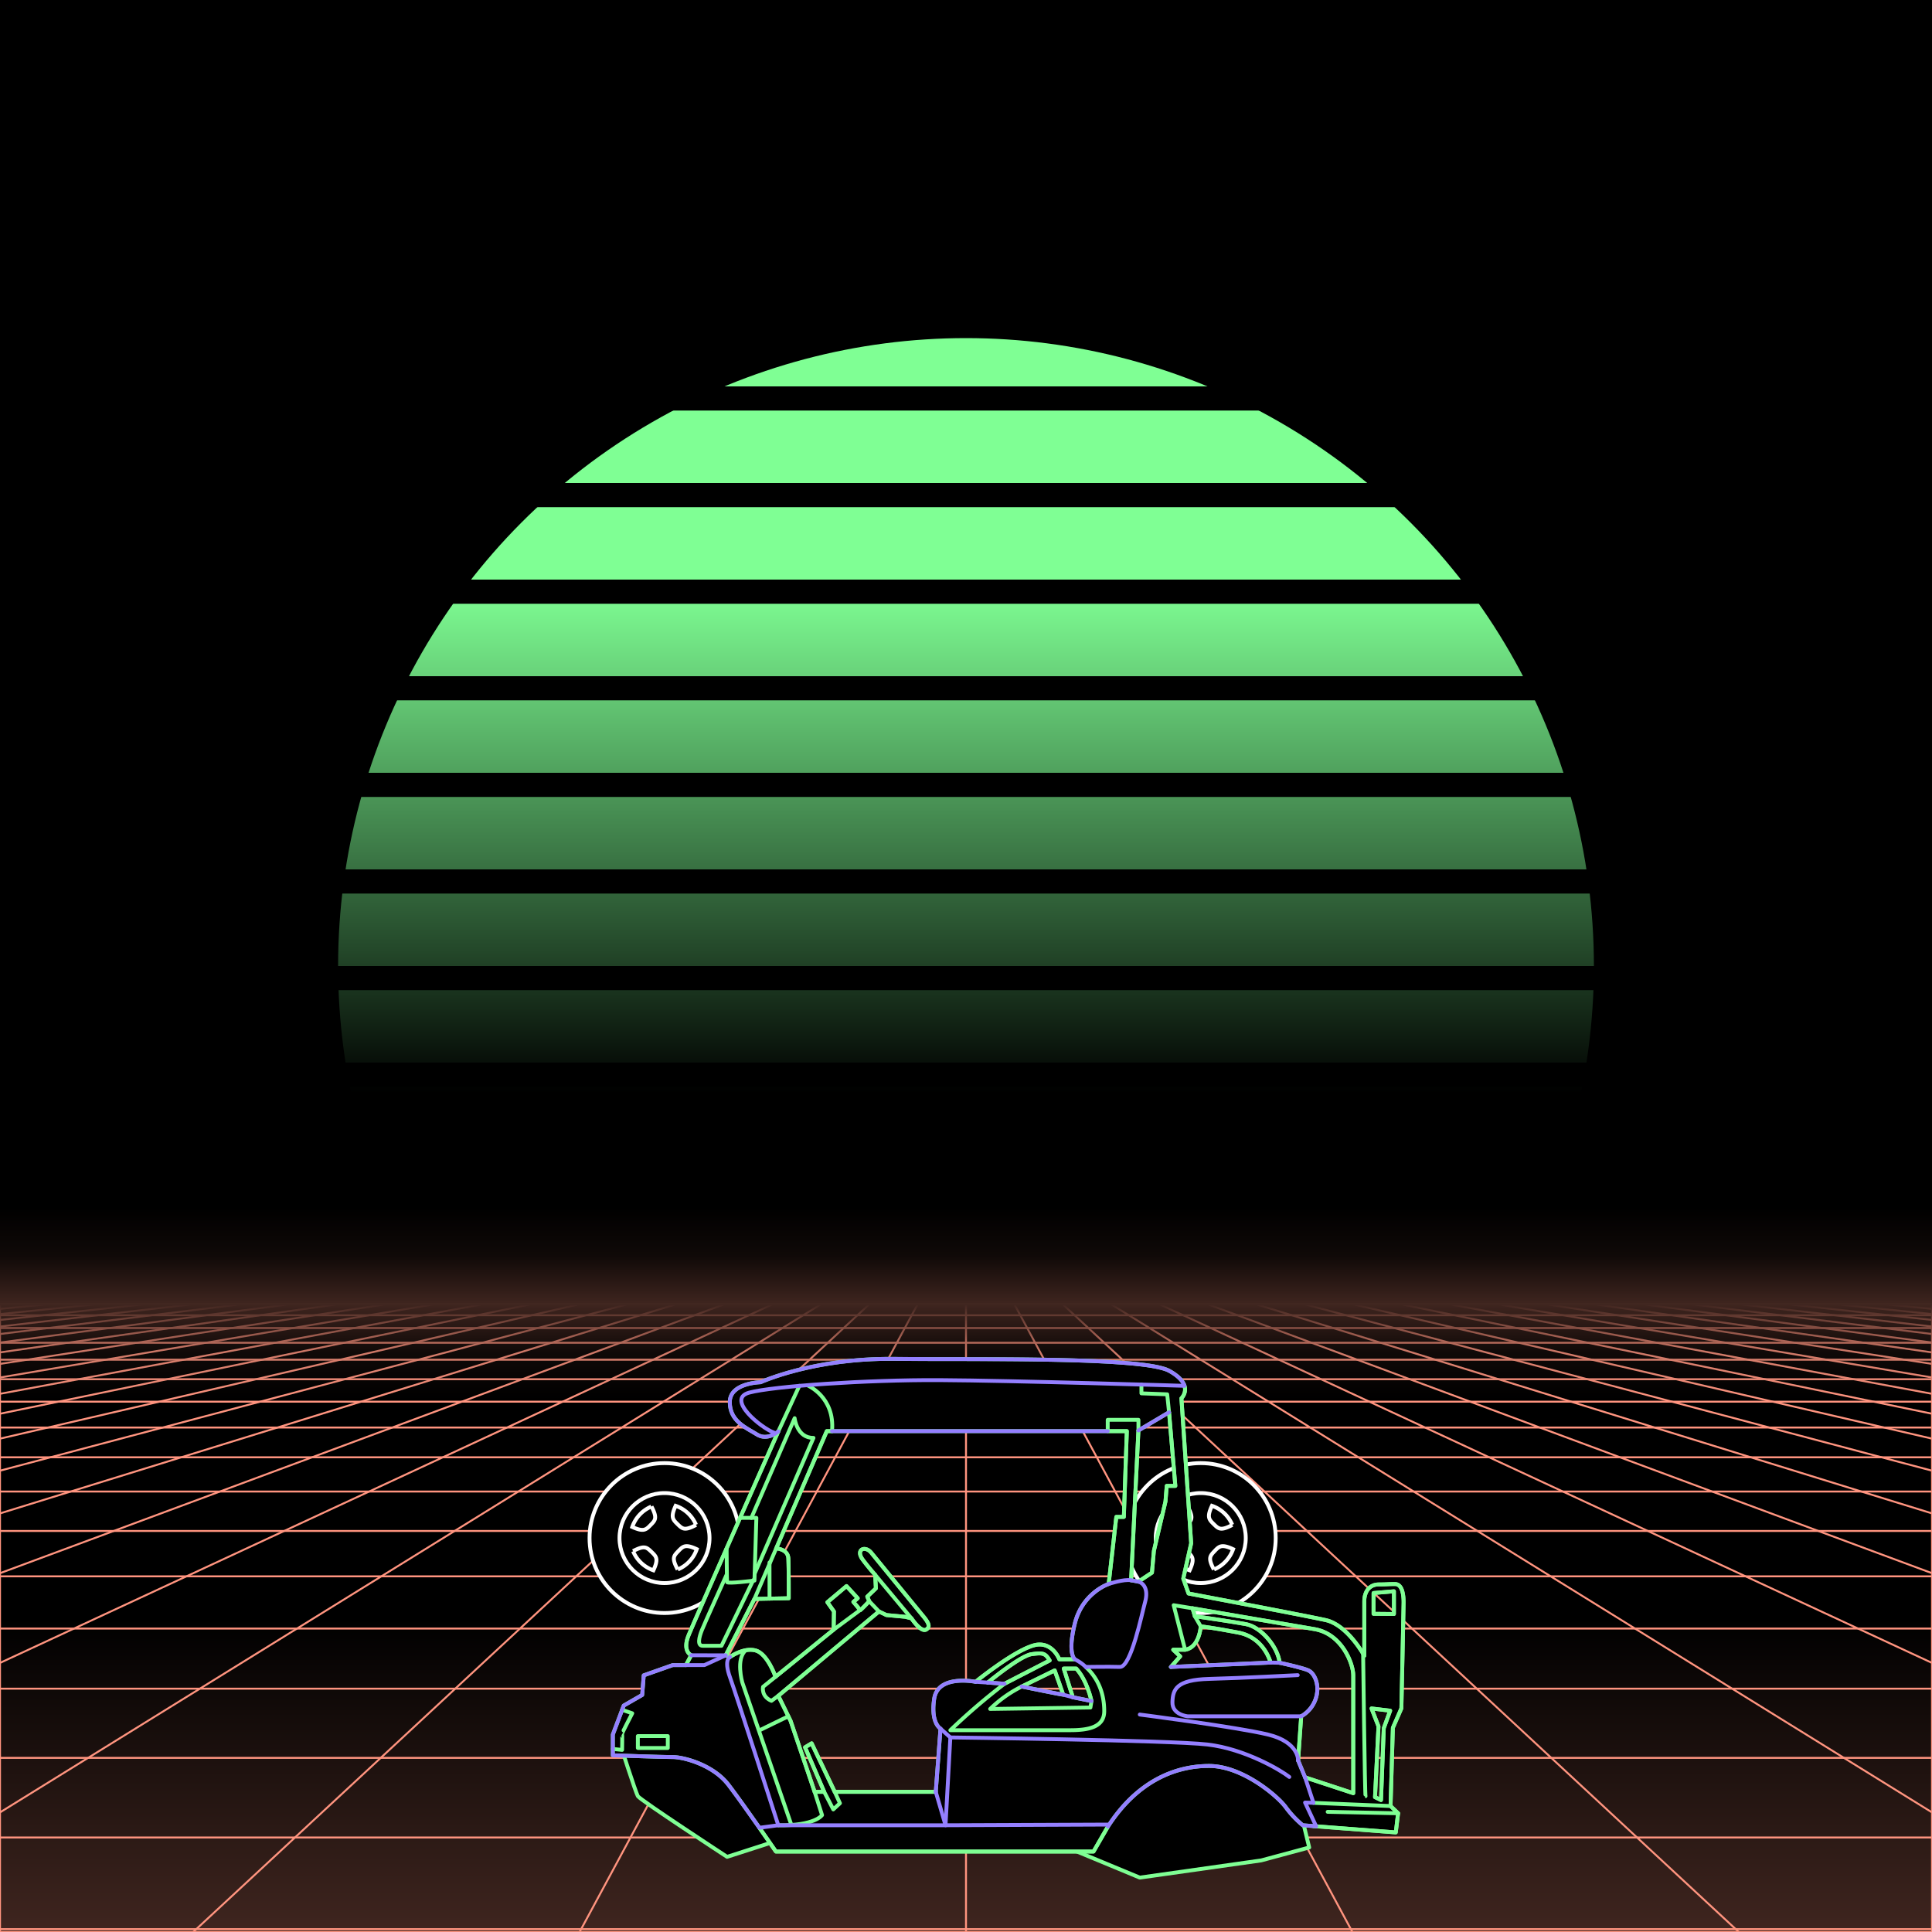 <svg xmlns="http://www.w3.org/2000/svg" viewBox="0 0 2000 2000" width="350" height="350">
    <defs>
        <linearGradient id="moon-grad" x1="0" x2="0" y1="0" y2="1">
            <stop offset="20%" stop-color="#7fff94" stop-opacity="1"/>
            <stop offset="60%" stop-color="#7fff94" stop-opacity="0"/>
        </linearGradient>

        <linearGradient id="star-grad" x1="0" y1="0" x2="1" y2="0">
            <stop offset="0%" stop-color="#ffffff" stop-opacity="0"/>
            <stop offset="80%" stop-color="#ffffff" stop-opacity=".5"/>
            <stop offset="100%" stop-color="#ffffff" stop-opacity="1"/>
        </linearGradient>

        <linearGradient id="bg-grad" x1="0" x2="0" y1="0" y2="1">
            <stop offset="25%" stop-color="#3f251f" stop-opacity="1"/>
            <stop offset="100%" stop-color="#000000" stop-opacity="1"/>
        </linearGradient>

        <linearGradient id="fog-grad" x1="0" x2="0" y1="0" y2="1">
            <stop offset="0%" stop-color="#3f251f" stop-opacity="0"/>
            <stop offset="25%" stop-color="#3f251f" stop-opacity=".25"/>
            <stop offset="50%" stop-color="#3f251f" stop-opacity="1"/>
            <stop offset="75%" stop-color="#3f251f" stop-opacity=".25"/>
            <stop offset="100%" stop-color="#3f251f" stop-opacity="0"/>
        </linearGradient>

        <linearGradient id="undergrid-grad" x1="0" x2="0" y1="0" y2="1">
            <stop offset="50%" stop-color="#000000" stop-opacity="1"/>
            <stop offset="100%" stop-color="#3f251f" stop-opacity="1"/>
        </linearGradient>

        <linearGradient id="flame-grad" x1="0" x2="1" y1="0" y2="0">
            <stop offset="0%" stop-color="#ffffff" stop-opacity="1"/>
            <stop offset="100%" stop-color="#0000ff" stop-opacity="0"/>
        </linearGradient>

        <linearGradient id="thrust-grad" x1="0" x2="0" y1="0" y2="1">
            <stop offset="0%" stop-color="#ffffff" stop-opacity="1"/>
            <stop offset="25%" stop-color="#ffffff" stop-opacity=".5"/>
            <stop offset="100%" stop-color="#ffffff" stop-opacity="0"/>
        </linearGradient>


        <style>
            #vmount                         {fill:url(#bg-grad); stroke:#ff947f; stroke-width:2px;}
            #sky, #moonstripes              {fill:#000000}
            .background                     {fill:url(#bg-grad); stroke:#ff947f; stroke-width:2px;}
            #mooncircle                     {fill:url(#moon-grad);}
            #grid                           {stroke-width:2px; fill:none; stroke:#ff947f;}
            #star                           {stroke-width:10px; fill:none; stroke:url(#star-grad); stroke-linecap:round;}
            #undergrid                      {fill:url(#undergrid-grad);}
            #fog                            {fill:url(#fog-grad);}
            #pink,#aqua                     {fill:none;  stroke-linecap:round; stroke-linejoin:round; stroke-width:4px;}
            #gleam                          {fill:none;  stroke-linecap:round; stroke-linejoin:round; stroke-width:25px; stroke:white;}
            #pink,#outline,#under           {stroke:#7fff94;}
            #aqua, #gun, #frontgun          {stroke:#947fff;}                    
            #outline,#under,#gun,#frontgun  {fill:#000000; stroke-linecap:round; stroke-linejoin:round; stroke-width:4px;}
            .wheel                          {fill:#000000; stroke:#ffffff; stroke-width:4px;}
            #laser                          {stroke-width:15px; stroke:#947fff;}
            

            #gun, #frontgun                 {stroke:#ffffff;}

            #flame        				    {fill:url(#flame-grad); stroke:none; }
            #rocket                         {stroke:#ffffff; stroke-width:4px; fill:#000000;}
            .stripe                         {stroke:#7f0000;}
			#housing 					    {stroke:#ffffff;stroke-width:4px; fill:#000000}

            .jet                            {stroke:#947fff; stroke-width:4; fill:#000000}
            .thrust                         {fill:url(#thrust-grad);}

        </style>

    </defs>

    <g id="sky"><rect width="2000" height="2000"/></g>

    <g id="moon">
        <circle id="mooncircle" cx="1000" cy="1000" r="650"/>
        <g id="moonstripes">
            <animateTransform attributeName="transform" type="translate" from="0 50" to="0 150" dur="2s" repeatCount="indefinite"/>
            <rect x="0" y="0"     width="2000" height="25"/><rect x="0" y="100"   width="2000" height="25"/><rect x="0" y="200"   width="2000" height="25"/><rect x="0" y="300"   width="2000" height="25"/><rect x="0" y="400"   width="2000" height="25"/><rect x="0" y="500"   width="2000" height="25"/><rect x="0" y="600"   width="2000" height="25"/><rect x="0" y="700"   width="2000" height="25"/><rect x="0" y="800"   width="2000" height="25"/><rect x="0" y="900"   width="2000" height="25"/><rect x="0" y="1000"  width="2000" height="25"/><rect x="0" y="1100"  width="2000" height="25"/><rect x="0" y="1200"  width="2000" height="25"/>
        </g>
    </g>

    

    <g>
        <rect><animate id="fake" begin="4.9;swipe.end" dur=".1s" attributeName="visibility" from="hide" to="hide"/></rect>
        <path id="star" d="M-2425,799.8c616.2-355.8,1278-560.9,1942.8-627"/>
        <animateTransform id="swipe" attributeName="transform" type="rotate" from="0 0 5000" to="360 0 5000" dur="5s" begin="fake.end"/>
    </g>

    <g id="grid">
        <rect id="undergrid" x="0" y="1350" width="2000" height="650"/>
        <g id="hor">
            <line x1="0" y1="1350" x2="2000" y2="1350"></line><line x1="0" y1="1361.51" x2="2000" y2="1361.51"></line><line x1="0" y1="1374.758" x2="2000" y2="1374.758"></line><line x1="0" y1="1390.006" x2="2000" y2="1390.006"></line><line x1="0" y1="1407.557" x2="2000" y2="1407.557"></line><line x1="0" y1="1427.759" x2="2000" y2="1427.759"></line><line x1="0" y1="1451.01" x2="2000" y2="1451.01"></line><line x1="0" y1="1477.773" x2="2000" y2="1477.773"></line><line x1="0" y1="1508.576" x2="2000" y2="1508.576"></line><line x1="0" y1="1544.031" x2="2000" y2="1544.031"></line><line x1="0" y1="1584.84" x2="2000" y2="1584.84"></line><line x1="0" y1="1631.811" x2="2000" y2="1631.811"></line><line x1="0" y1="1685.874" x2="2000" y2="1685.874"></line><line x1="0" y1="1748.102" x2="2000" y2="1748.102"></line><line x1="0" y1="1819.725" x2="2000" y2="1819.725"></line><line x1="0" y1="1902.163" x2="2000" y2="1902.163"></line><line x1="0" y1="1997.05" x2="2000" y2="1997.05"></line>
        </g>
        <g id="ver">
            <line x1="0" y1="1350" x2="-7000.0" y2="2000"><animate attributeName="x1" values="0;50" dur="100ms" repeatCount="indefinite"/><animate attributeName="x2" values="-7000.0;-6600.0" dur="100ms" repeatCount="indefinite"/></line><line x1="50" y1="1350" x2="-6600.0" y2="2000"><animate attributeName="x1" values="50;100" dur="100ms" repeatCount="indefinite"/><animate attributeName="x2" values="-6600.0;-6200.0" dur="100ms" repeatCount="indefinite"/></line><line x1="100" y1="1350" x2="-6200.0" y2="2000"><animate attributeName="x1" values="100;150" dur="100ms" repeatCount="indefinite"/><animate attributeName="x2" values="-6200.0;-5800.0" dur="100ms" repeatCount="indefinite"/></line><line x1="150" y1="1350" x2="-5800.0" y2="2000"><animate attributeName="x1" values="150;200" dur="100ms" repeatCount="indefinite"/><animate attributeName="x2" values="-5800.0;-5400.0" dur="100ms" repeatCount="indefinite"/></line><line x1="200" y1="1350" x2="-5400.0" y2="2000"><animate attributeName="x1" values="200;250" dur="100ms" repeatCount="indefinite"/><animate attributeName="x2" values="-5400.0;-5000.0" dur="100ms" repeatCount="indefinite"/></line><line x1="250" y1="1350" x2="-5000.0" y2="2000"><animate attributeName="x1" values="250;300" dur="100ms" repeatCount="indefinite"/><animate attributeName="x2" values="-5000.0;-4600.0" dur="100ms" repeatCount="indefinite"/></line><line x1="300" y1="1350" x2="-4600.0" y2="2000"><animate attributeName="x1" values="300;350" dur="100ms" repeatCount="indefinite"/><animate attributeName="x2" values="-4600.0;-4200.0" dur="100ms" repeatCount="indefinite"/></line><line x1="350" y1="1350" x2="-4200.0" y2="2000"><animate attributeName="x1" values="350;400" dur="100ms" repeatCount="indefinite"/><animate attributeName="x2" values="-4200.0;-3800.0" dur="100ms" repeatCount="indefinite"/></line><line x1="400" y1="1350" x2="-3800.0" y2="2000"><animate attributeName="x1" values="400;450" dur="100ms" repeatCount="indefinite"/><animate attributeName="x2" values="-3800.0;-3400.0" dur="100ms" repeatCount="indefinite"/></line><line x1="450" y1="1350" x2="-3400.0" y2="2000"><animate attributeName="x1" values="450;500" dur="100ms" repeatCount="indefinite"/><animate attributeName="x2" values="-3400.0;-3000.0" dur="100ms" repeatCount="indefinite"/></line><line x1="500" y1="1350" x2="-3000.0" y2="2000"><animate attributeName="x1" values="500;550" dur="100ms" repeatCount="indefinite"/><animate attributeName="x2" values="-3000.0;-2600.0" dur="100ms" repeatCount="indefinite"/></line><line x1="550" y1="1350" x2="-2600.0" y2="2000"><animate attributeName="x1" values="550;600" dur="100ms" repeatCount="indefinite"/><animate attributeName="x2" values="-2600.0;-2200.0" dur="100ms" repeatCount="indefinite"/></line><line x1="600" y1="1350" x2="-2200.0" y2="2000"><animate attributeName="x1" values="600;650" dur="100ms" repeatCount="indefinite"/><animate attributeName="x2" values="-2200.0;-1800.0" dur="100ms" repeatCount="indefinite"/></line><line x1="650" y1="1350" x2="-1800.0" y2="2000"><animate attributeName="x1" values="650;700" dur="100ms" repeatCount="indefinite"/><animate attributeName="x2" values="-1800.0;-1400.0" dur="100ms" repeatCount="indefinite"/></line><line x1="700" y1="1350" x2="-1400.0" y2="2000"><animate attributeName="x1" values="700;750" dur="100ms" repeatCount="indefinite"/><animate attributeName="x2" values="-1400.0;-1000.0" dur="100ms" repeatCount="indefinite"/></line><line x1="750" y1="1350" x2="-1000.0" y2="2000"><animate attributeName="x1" values="750;800" dur="100ms" repeatCount="indefinite"/><animate attributeName="x2" values="-1000.0;-600.0" dur="100ms" repeatCount="indefinite"/></line><line x1="800" y1="1350" x2="-600.0" y2="2000"><animate attributeName="x1" values="800;850" dur="100ms" repeatCount="indefinite"/><animate attributeName="x2" values="-600.0;-200.0" dur="100ms" repeatCount="indefinite"/></line><line x1="850" y1="1350" x2="-200.0" y2="2000"><animate attributeName="x1" values="850;900" dur="100ms" repeatCount="indefinite"/><animate attributeName="x2" values="-200.0;200.0" dur="100ms" repeatCount="indefinite"/></line><line x1="900" y1="1350" x2="200.0" y2="2000"><animate attributeName="x1" values="900;950" dur="100ms" repeatCount="indefinite"/><animate attributeName="x2" values="200.0;600.0" dur="100ms" repeatCount="indefinite"/></line><line x1="950" y1="1350" x2="600.0" y2="2000"><animate attributeName="x1" values="950;1000" dur="100ms" repeatCount="indefinite"/><animate attributeName="x2" values="600.0;1000.0" dur="100ms" repeatCount="indefinite"/></line><line x1="1000" y1="1350" x2="1000.0" y2="2000"><animate attributeName="x1" values="1000;1050" dur="100ms" repeatCount="indefinite"/><animate attributeName="x2" values="1000.0;1400.0" dur="100ms" repeatCount="indefinite"/></line><line x1="1050" y1="1350" x2="1400.0" y2="2000"><animate attributeName="x1" values="1050;1100" dur="100ms" repeatCount="indefinite"/><animate attributeName="x2" values="1400.0;1800.0" dur="100ms" repeatCount="indefinite"/></line><line x1="1100" y1="1350" x2="1800.0" y2="2000"><animate attributeName="x1" values="1100;1150" dur="100ms" repeatCount="indefinite"/><animate attributeName="x2" values="1800.0;2200.0" dur="100ms" repeatCount="indefinite"/></line><line x1="1150" y1="1350" x2="2200.0" y2="2000"><animate attributeName="x1" values="1150;1200" dur="100ms" repeatCount="indefinite"/><animate attributeName="x2" values="2200.0;2600.0" dur="100ms" repeatCount="indefinite"/></line><line x1="1200" y1="1350" x2="2600.0" y2="2000"><animate attributeName="x1" values="1200;1250" dur="100ms" repeatCount="indefinite"/><animate attributeName="x2" values="2600.0;3000.0" dur="100ms" repeatCount="indefinite"/></line><line x1="1250" y1="1350" x2="3000.0" y2="2000"><animate attributeName="x1" values="1250;1300" dur="100ms" repeatCount="indefinite"/><animate attributeName="x2" values="3000.0;3400.0" dur="100ms" repeatCount="indefinite"/></line><line x1="1300" y1="1350" x2="3400.0" y2="2000"><animate attributeName="x1" values="1300;1350" dur="100ms" repeatCount="indefinite"/><animate attributeName="x2" values="3400.0;3800.0" dur="100ms" repeatCount="indefinite"/></line><line x1="1350" y1="1350" x2="3800.0" y2="2000"><animate attributeName="x1" values="1350;1400" dur="100ms" repeatCount="indefinite"/><animate attributeName="x2" values="3800.0;4200.0" dur="100ms" repeatCount="indefinite"/></line><line x1="1400" y1="1350" x2="4200.0" y2="2000"><animate attributeName="x1" values="1400;1450" dur="100ms" repeatCount="indefinite"/><animate attributeName="x2" values="4200.0;4600.0" dur="100ms" repeatCount="indefinite"/></line><line x1="1450" y1="1350" x2="4600.0" y2="2000"><animate attributeName="x1" values="1450;1500" dur="100ms" repeatCount="indefinite"/><animate attributeName="x2" values="4600.0;5000.0" dur="100ms" repeatCount="indefinite"/></line><line x1="1500" y1="1350" x2="5000.0" y2="2000"><animate attributeName="x1" values="1500;1550" dur="100ms" repeatCount="indefinite"/><animate attributeName="x2" values="5000.0;5400.0" dur="100ms" repeatCount="indefinite"/></line><line x1="1550" y1="1350" x2="5400.0" y2="2000"><animate attributeName="x1" values="1550;1600" dur="100ms" repeatCount="indefinite"/><animate attributeName="x2" values="5400.0;5800.0" dur="100ms" repeatCount="indefinite"/></line><line x1="1600" y1="1350" x2="5800.0" y2="2000"><animate attributeName="x1" values="1600;1650" dur="100ms" repeatCount="indefinite"/><animate attributeName="x2" values="5800.0;6200.0" dur="100ms" repeatCount="indefinite"/></line><line x1="1650" y1="1350" x2="6200.0" y2="2000"><animate attributeName="x1" values="1650;1700" dur="100ms" repeatCount="indefinite"/><animate attributeName="x2" values="6200.0;6600.0" dur="100ms" repeatCount="indefinite"/></line><line x1="1700" y1="1350" x2="6600.0" y2="2000"><animate attributeName="x1" values="1700;1750" dur="100ms" repeatCount="indefinite"/><animate attributeName="x2" values="6600.0;7000.0" dur="100ms" repeatCount="indefinite"/></line><line x1="1750" y1="1350" x2="7000.0" y2="2000"><animate attributeName="x1" values="1750;1800" dur="100ms" repeatCount="indefinite"/><animate attributeName="x2" values="7000.0;7400.0" dur="100ms" repeatCount="indefinite"/></line><line x1="1800" y1="1350" x2="7400.0" y2="2000"><animate attributeName="x1" values="1800;1850" dur="100ms" repeatCount="indefinite"/><animate attributeName="x2" values="7400.0;7800.0" dur="100ms" repeatCount="indefinite"/></line><line x1="1850" y1="1350" x2="7800.0" y2="2000"><animate attributeName="x1" values="1850;1900" dur="100ms" repeatCount="indefinite"/><animate attributeName="x2" values="7800.0;8200.0" dur="100ms" repeatCount="indefinite"/></line><line x1="1900" y1="1350" x2="8200.0" y2="2000"><animate attributeName="x1" values="1900;1950" dur="100ms" repeatCount="indefinite"/><animate attributeName="x2" values="8200.0;8600.0" dur="100ms" repeatCount="indefinite"/></line><line x1="1950" y1="1350" x2="8600.0" y2="2000"><animate attributeName="x1" values="1950;2000" dur="100ms" repeatCount="indefinite"/><animate attributeName="x2" values="8600.0;9000.0" dur="100ms" repeatCount="indefinite"/></line><line x1="2000" y1="1350" x2="9000.0" y2="2000"><animate attributeName="x1" values="2000;2050" dur="100ms" repeatCount="indefinite"/><animate attributeName="x2" values="9000.0;9400.0" dur="100ms" repeatCount="indefinite"/></line>
        </g>
    </g>

    <rect id="fog" x="0" y="1250" width="2000" height="200"/>
    <g id="car">
        
        <g id="under-and-gleam">
            <animateTransform attributeName="transform" type="translate" keyTimes="0;.5;1" values="0,-330;0,-340;0,-330" dur="1.5s" repeatCount="indefinite"/>
            
            
            <g id="under"><path d="M1347,1878.3l8.3,34.2-49.7,13.4-125.7,17.8-87.2-36.2-276.1-5.9-63.9,20.6s-90.1-58.9-92.4-62.8-19-56.1-19-56.1L742.1,1770l93.6,102.2h201.1l215.9-73.7,91.1,58.4Z"></path></g>
            <mask id="gleam-mask"><g><animateTransform attributeName="transform" type="translate" from="0 0" to="2000 0" dur="500ms" begin="fake.end+50ms"/><rect x="-150" y="0" width="250" height="2000" fill="white"/></g></mask>            
            <g mask="url(#gleam-mask)"><path d="M666.4,1734.3l30-10.6h13.7l5.4-10.2s-9.4-4.1-2.7-20.6,92.9-211.1,92.9-211.1-11.1,10.1-22.2,3.1-28-13.5-28-33.5,31.8-20.5,31.8-20.5,54.5-25.1,138.3-24.2,258-2.4,284.8,12.4,12.6,28.4,12.6,28.4l10.1,150.1-8.2,36.6,5.5,15.4s119.2,22.5,141.9,27.5,40,36.9,40,36.9v-56.1c0-10.7,5.6-17.7,15-17.7s8.7-.4,16.8-.4,8.9,12.8,8.9,18.8" id="gleam"></path></g>                
        </g>
        <g id="wheels" transform="translate(0,-330)">
            <g id="front-wheel" class="wheel"><animateTransform attributeName="transform" attributeType="XML" type="rotate" from="360 687.9 1922.2" to="0 687.9 1922.2" dur=".5s" repeatCount="indefinite"/><g id="front"><circle cx="687.9" cy="1922.2" r="77.6"></circle><circle cx="687.9" cy="1922.2" r="46.6"></circle><path d="M674.4,1889.5c6.2,11.9,4.1,14.1-.8,19.1s-7.2,7.5-19.1,2.1h0a35.7,35.7,0,0,1,19.7-21.1"></path><path d="M655.3,1935.7c11.9-6.2,14-4.1,19.1.8s7.5,7.2,2,19.1h0a35.5,35.5,0,0,1-21-19.7"></path><path d="M701.5,1954.8c-6.3-11.9-4.2-14,.7-19.1s7.3-7.5,19.1-2h0a35.1,35.1,0,0,1-19.6,21"></path><path d="M720.6,1908.6c-11.9,6.3-14.1,4.2-19.1-.7s-7.5-7.3-2.1-19.1h0a35.2,35.2,0,0,1,21.1,19.6"></path></g></g>
            <g id="middle-wheel" class="wheel"><animateTransform attributeName="transform" attributeType="XML" type="rotate" from="360  " to="0  " dur=".5s" repeatCount="indefinite"/></g>
            <g id="rear-wheel" class="wheel"><animateTransform attributeName="transform" attributeType="XML" type="rotate" from="360 1243 1922.2" to="0 1243 1922.2" dur=".5s" repeatCount="indefinite"/><g id="rear"><circle cx="1243" cy="1922.2" r="77.6"></circle><circle cx="1243" cy="1922.2" r="46.6"></circle><path d="M1229.5,1889.5c6.3,11.9,4.1,14.1-.7,19.1s-7.3,7.5-19.2,2.1h0a35.7,35.7,0,0,1,19.7-21.1"></path><path d="M1210.4,1935.7c11.9-6.2,14.1-4.1,19.1.8s7.5,7.2,2,19.1h0a35.5,35.5,0,0,1-21-19.7"></path><path d="M1256.6,1954.8c-6.3-11.9-4.1-14,.7-19.1s7.3-7.5,19.2-2h0a35.5,35.5,0,0,1-19.7,21"></path><path d="M1275.7,1908.6c-11.9,6.3-14.1,4.2-19.1-.7s-7.5-7.3-2-19.1h0a35.1,35.1,0,0,1,21,19.6"></path></g></g>
        </g>

        

        <g id="body">
            <animateTransform attributeName="transform" type="translate" keyTimes="0;.5;1" values="0,-330;0,-340;0,-330" dur="1.5s" repeatCount="indefinite"/>
            <path d="M1132,1916.7H803.2s-33.3-48.5-49.2-69.2-46.3-28.6-57.6-28.6-62-1.8-62-1.8v-21.5l11.3-30,19.1-11,1.6-20.3,30-10.6h13.7l5.4-10.2s-9.4-4.1-2.7-20.6,92.9-211.1,92.9-211.1-11.1,10.1-22.2,3.1-28-13.5-28-33.5,31.8-20.5,31.8-20.5,54.5-25.1,138.3-24.2,258-2.4,284.8,12.4,12.6,28.4,12.6,28.4l10.1,150.1-8.2,36.6,5.5,15.4s119.2,22.5,141.9,27.5,40,36.9,40,36.9v-56.1c0-10.7,5.6-17.7,15-17.7s8.7-.4,16.8-.4,8.9,12.8,8.9,18.8-2.3,109.9-2.3,109.9l-8.8,20.1-2.4,81,7.8,7.5-2.4,19.8-96.3-7.4a104.5,104.5,0,0,1-17.6-18.7c-8-11.1-44.6-42.7-79.4-42.7s-74.2,15.5-104.7,62.8Zm211.8-94.3,7.2,17.5,49.9,16.4v-122c0-12.1-11.8-42.9-40-47.8s-126.4-21.6-126.4-21.6l2.4,8.2s37,5.3,52.8,8.2,33.1,23.4,35,40c0,0,23.4,5,29.7,7.9s10.1,13.1,9.2,21.8a32.8,32.8,0,0,1-16.6,25.7Zm78.1-151.8,21.1.2v-23.5l-21.1,1.8Zm-2.1,98,7.2,18.5-3.6,73.3,6.2,3,2.9-74.4,6.6-18.1Zm-207.7-43,103.2-4.5s-6.3-25.8-33.2-31-39.1-6.5-39.1-6.5-1.3,22-16.2,24.2h-12.3l7.2,6.9Zm-41.2-89.7,7.6,1.4,14-9.3,2-22.5,12-51.2,1.3-16.1h8.9l-6.5-76.2-31.7,18.8Zm-315-154.4-52.4,121.4s12.1.5,12.6,10.3.4,41.3.4,41.3l-35.5.7-29.8,58.4,4.5,1.7s13.8-10,26.3-6.8,20.8,27.3,20.8,27.3L863,1687l.3-18.8-6.8-9.6,19.8-16.7,11.6,12.6-4.5,3.8s6.7,7.7,6.9,8.5,9.5-9.2,9.5-9.2l-2-4.8,8.9-8.5-.7-14s-6.8-7.5-12.8-15.6c-7.9-10.5,2-15,8.4-7.7,4.2,5,47.6,58.3,54.3,66.3s6.4,11,3.4,13.3c-5.4,4.2-14.8-10-15.8-11.3l-6.4-1.6-19.5-1.8-7.7-3.7-104.2,87.3,12.7,25.9,24.9,73.5h9.9l-19.8-46.1,6.8-4.1,23.9,50.2H968.7l4.9-65.4s-10.4-5.7-6.5-31.1,42.8-17.4,42.8-17.4,46.6-38,65.5-38.6c15.1-.6,21.2,15.3,21.2,15.3h16.1s-8-5.3,0-37.2,35-40.8,35-40.8l7.9-69.4h7.8l3.1-88.8Zm184,261.5,46.7-24.1c-4.6-7.8-7.1-8.1-18.8-6.5s-45.3,29.4-45.3,29.4Zm17.8,2.9s42.8,8.8,42.9,8.4-8.8-25.1-8.8-25.1Zm43.5-18.6,9.4,29.7,19.3,3.9s-4.3-21-15.8-33.6Z" id="outline"></path>
            <g id="pink"><path d="M715.5,1713.5"></path><polyline points="864.1 1854.9 869.5 1866.7 862.6 1873.1 853.2 1854.9"></polyline><path d="M843.3,1854.9,851,1879s-7.3,11.2-45.3,10.5"></path><path d="M816.1,1776.8c-2.2.8-30,14.5-30,14.5"></path><path d="M772.1,1708.3c-10.7,8.8-3.7,33.3-3.7,33.3l50.7,147.2"></path><path d="M802.8,1735.8l-12.9,10.4s-2.2,9.9,8.7,14.5l7.1-5.2"></path><line x1="863" x2="890.3" y1="1687" y2="1666.8"></line><line x1="899.8" x2="909.9" y1="1657.6" y2="1668.2"></line><line x1="906" x2="943.5" y1="1630.3" y2="1675.3"></line><line x1="796.6" x2="796.6" y1="1654.9" y2="1617.5"></line><line x1="803.5" x2="781" y1="1602.9" y2="1655.2"></line><path d="M766.1,1571.3H783l-2,64.9s-28,3.5-28.3,1.6-.5-34.9-.5-34.9"></path><path d="M779.8,1635.7l-32.9,68H727.4c-5.8,0-3.8-8.7-.8-16.2s25.6-57.4,25.6-57.4"></path><path d="M777.8,1571.3l44.8-103.2s2.2,20.6,19.5,20.4l-60.9,140.6"></path><line x1="805.7" x2="827.5" y1="1481.8" y2="1434.6"></line><polyline points="1178.5 1480.8 1178.5 1469.8 1168.2 1469.8 1146.7 1469.8 1146.7 1480.8"></polyline><polyline points="1181.6 1433.3 1181.6 1442.4 1208.3 1443.4 1210.2 1462"></polyline><path d="M835.7,1434s28.8,11.9,25.6,47.5"></path><path d="M644,1770l10.5,3.6s-10.8,20.9-10.5,21,0,16.9,0,16.9l-9.6-1"></path><rect height="12.3" width="31" x="660.3" y="1797.2"></rect><path d="M1057.7,1745.9"></path><path d="M1039.9,1743"></path><path d="M1124.6,1726.2c8.6,8,18.5,22.3,18.5,45.2,0,16.5-16,19.7-35.3,19.7h-124a661.1,661.1,0,0,1,56.1-48.1"></path><path d="M1057.7,1745.9a128.7,128.7,0,0,0-32.7,23.2l103.8-1.5,1.1-6.7"></path><polyline points="1234.5 1664.9 1215 1661.7 1226.8 1707.8"></polyline><line x1="1236.9" x2="1243" y1="1673.1" y2="1683.6"></line><path d="M1411.1,1711.9s1.8,147.4,2.5,147.5"></path><line x1="1439.5" x2="1359.6" y1="1869.6" y2="1866.3"></line><line x1="1447.3" x2="1374.4" y1="1877.1" y2="1875.6"></line><path d="M1225.8,1433.6c3.3,8.1-2.8,13.9-2.8,13.9l10.1,150.1-8.2,36.6,5.5,15.4s119.2,22.5,141.9,27.5,40,36.9,40,36.9v-56.1c0-10.7,5.6-17.7,15-17.7s8.7-.4,16.8-.4,8.9,12.8,8.9,18.8-2.3,109.9-2.3,109.9l-8.8,20.1-2.4,81,7.8,7.5-2.4,19.8-85.2-6.5"></path><path d="M710.1,1723.7l5.4-10.2s-9.4-4.1-2.7-20.6,92.9-211.1,92.9-211.1"></path><path d="M1146.9,1890.9l-14.9,25.8H803.2s-7.5-10.9-17.1-24.6"></path><path d="M1351,1839.9l49.9,16.4v-122c0-12.1-11.8-42.9-40-47.8s-126.4-21.6-126.4-21.6l2.4,8.2s37,5.3,52.8,8.2,33.1,23.4,35,40"></path><path d="M1351,1839.9"></path><line x1="1347" x2="1343.8" y1="1776.7" y2="1822.4"></line><polygon points="1421.9 1670.6 1443 1670.8 1443 1647.3 1421.9 1649.1 1421.9 1670.6"></polygon><polygon points="1419.8 1768.6 1427 1787.1 1423.4 1860.4 1429.6 1863.4 1432.5 1789 1439.1 1770.9 1419.8 1768.6"></polygon><path d="M1315.3,1721.1s-6.3-25.8-33.2-31-39.1-6.5-39.1-6.5-1.3,22-16.2,24.2h-12.3l7.2,6.9-9.6,10.9"></path><line x1="1178.5" x2="1170.9" y1="1480.8" y2="1635.9"></line><polyline points="1178.5 1637.3 1192.5 1628 1194.5 1605.5 1206.5 1554.3 1207.8 1538.2 1216.7 1538.2 1210.2 1462"></polyline><path d="M861.3,1481.5h-5.4l-52.4,121.4s12.1.5,12.6,10.3.4,41.3.4,41.3l-35.5.7-29.8,58.4,4.5,1.7s13.8-10,26.3-6.8,20.8,27.3,20.8,27.3L863,1687l.3-18.8-6.8-9.6,19.8-16.7,11.6,12.6-4.5,3.8s6.7,7.7,6.9,8.5,9.5-9.2,9.5-9.2l-2-4.8,8.9-8.5-.7-14s-6.8-7.5-12.8-15.6c-7.9-10.5,2-15,8.4-7.7,4.2,5,47.6,58.3,54.3,66.3s6.4,11,3.4,13.3c-5.4,4.2-14.8-10-15.8-11.3l-6.4-1.6-19.5-1.8-7.7-3.7-104.2,87.3,12.7,25.9,24.9,73.5h9.9l-19.8-46.1,6.8-4.1,23.9,50.2H968.7"></path><polyline points="1147.7 1639.7 1155.6 1570.3 1163.4 1570.3 1166.5 1481.5 1146.7 1481.5"></polyline><path d="M1009.9,1741s46.6-38,65.5-38.6c15.1-.6,21.2,15.3,21.2,15.3h16.1"></path><path d="M1039.9,1743l46.7-24.1c-4.6-7.8-7.1-8.1-18.8-6.5s-45.3,29.4-45.3,29.4"></path><path d="M1100.6,1754.3c0-.4-8.8-25.1-8.8-25.1l-34.1,16.7"></path><path d="M1129.9,1760.9s-4.3-21-15.8-33.6h-12.9l9.4,29.7"></path></g>
            <g id="aqua"><path d="M805.7,1481.8s-11.1,10.1-22.2,3.1-28-13.5-28-33.5,31.8-20.5,31.8-20.5,54.5-25.1,138.3-24.2,258-2.4,284.8,12.4c9.3,5.2,13.7,10.2,15.4,14.5"></path><line x1="1146.7" x2="861.3" y1="1481.5" y2="1481.5"></line><path d="M801.3,1483.1c-13.2-4.7-50.3-34.9-25.6-41.5s120.9-13.3,196.7-12.9,253.8,5.9,253.8,5.9"></path><line x1="1210.2" x2="1178.5" y1="1462" y2="1480.8"></line><line x1="751.2" x2="715.5" y1="1713.6" y2="1713.5"></line><polyline points="710.1 1723.7 729.2 1723.7 751.2 1713.6"></polyline><path d="M755.7,1715.3s-6.7,2.6,0,21.1,50,153.1,50,153.1H978.8l-10.1-34.6"></path><path d="M805.7,1889.5l-19.6,2.6c-10.6-15.1-23.8-33.7-32.1-44.6-15.9-20.6-46.3-28.6-57.6-28.6s-62-1.8-62-1.8v-21.5l11.3-30,19.1-11,1.6-20.3,30-10.6h13.7"></path><path d="M973.6,1789.5s-10.4-5.7-6.5-31.1,42.8-17.4,42.8-17.4"></path><line x1="968.7" x2="973.6" y1="1854.9" y2="1789.5"></line><line x1="1022.5" x2="1039.9" y1="1741.8" y2="1743"></line><path d="M1057.7,1745.9s42.8,8.8,42.9,8.4"></path><line x1="1110.6" x2="1129.9" y1="1757" y2="1760.9"></line><line x1="1009.9" x2="1022.5" y1="1741" y2="1741.8"></line><line x1="1100.6" x2="1110.6" y1="1754.3" y2="1757"></line><polyline points="973.6 1789.5 983.8 1798.6 978.8 1889.5 1146.7 1888.8"></polyline><path d="M983.8,1798.6s227,2.8,266.1,7.3,76.7,27.1,84.8,33.6"></path><path d="M1359.7,1890.4l-11.1-.9a104.5,104.5,0,0,1-17.6-18.7c-8-11.1-44.6-42.7-79.4-42.7s-74.2,15.5-104.7,62.8"></path><line x1="1343.8" x2="1351" y1="1822.4" y2="1839.9"></line><line x1="1351" x2="1359.6" y1="1839.9" y2="1866"></line><polyline points="1359.6 1866.3 1351 1866 1362.5 1890.6"></polyline><path d="M1324.7,1721.3s23.4,5,29.7,7.9,10.1,13.1,9.2,21.8a32.8,32.8,0,0,1-16.6,25.7"></path><line x1="1212.1" x2="1315.3" y1="1725.6" y2="1721.1"></line><path d="M1347,1776.7H1229.4s-16.1-1.5-15.7-14.6,3.8-23.2,37.9-24.1,91.8-3.9,91.8-3.9"></path><path d="M1343.8,1822.4s1-19-31.2-26.8-132.7-20.7-132.7-20.7"></path><line x1="1315.3" x2="1324.7" y1="1721.1" y2="1721.3"></line><line x1="1170.9" x2="1178.5" y1="1635.9" y2="1637.3"></line><path d="M1112.7,1717.7s-8-5.3,0-37.2,35-40.8,35-40.8"></path><path d="M1147.7,1639.7s15.7-5.2,23.2-3.8"></path><path d="M1178.5,1637.3c5.8,1.8,10.4,8.4,6.9,21.1s-14.6,67.6-26.1,67.2-34.1,0-34.1,0"></path><path d="M1112.7,1717.7a47.3,47.3,0,0,1,11.9,8.5"></path></g>
        </g>
    </g>
</svg>
